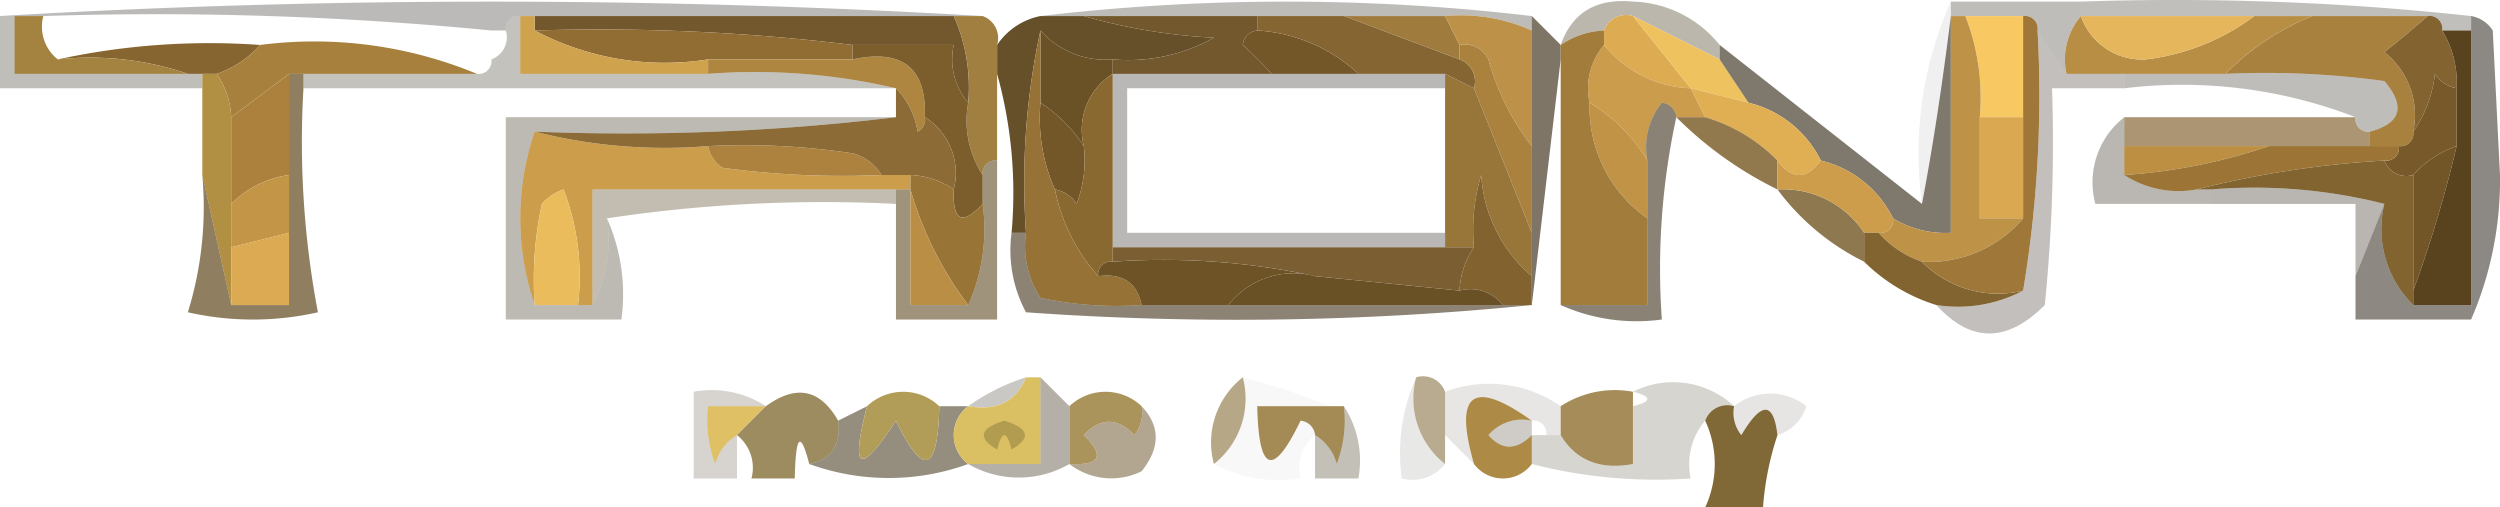 <svg xmlns="http://www.w3.org/2000/svg" viewBox="0 0 173 35.11"><defs><style>.cls-1{fill:#3d3a35;}.cls-1,.cls-10,.cls-100,.cls-101,.cls-102,.cls-103,.cls-104,.cls-105,.cls-106,.cls-107,.cls-11,.cls-12,.cls-13,.cls-14,.cls-15,.cls-16,.cls-17,.cls-18,.cls-19,.cls-2,.cls-20,.cls-21,.cls-22,.cls-23,.cls-24,.cls-25,.cls-26,.cls-27,.cls-28,.cls-29,.cls-3,.cls-30,.cls-31,.cls-32,.cls-33,.cls-34,.cls-35,.cls-36,.cls-37,.cls-38,.cls-39,.cls-4,.cls-40,.cls-41,.cls-42,.cls-43,.cls-44,.cls-45,.cls-46,.cls-47,.cls-48,.cls-49,.cls-5,.cls-50,.cls-51,.cls-52,.cls-53,.cls-54,.cls-55,.cls-56,.cls-57,.cls-58,.cls-59,.cls-6,.cls-60,.cls-61,.cls-62,.cls-63,.cls-64,.cls-65,.cls-66,.cls-67,.cls-68,.cls-69,.cls-7,.cls-70,.cls-71,.cls-72,.cls-73,.cls-74,.cls-75,.cls-76,.cls-77,.cls-78,.cls-79,.cls-8,.cls-80,.cls-81,.cls-82,.cls-83,.cls-84,.cls-85,.cls-86,.cls-87,.cls-88,.cls-89,.cls-9,.cls-90,.cls-91,.cls-92,.cls-93,.cls-94,.cls-95,.cls-96,.cls-97,.cls-98,.cls-99{fill-rule:evenodd;}.cls-1,.cls-2,.cls-4{opacity:0.35;}.cls-1,.cls-100,.cls-101,.cls-102,.cls-103,.cls-104,.cls-106,.cls-107,.cls-2,.cls-25,.cls-28,.cls-29,.cls-3,.cls-30,.cls-31,.cls-32,.cls-33,.cls-37,.cls-4,.cls-42,.cls-48,.cls-5,.cls-52,.cls-55,.cls-57,.cls-58,.cls-59,.cls-60,.cls-63,.cls-68,.cls-71,.cls-73,.cls-82,.cls-83,.cls-84,.cls-85,.cls-86,.cls-88,.cls-89,.cls-90,.cls-92,.cls-93,.cls-94,.cls-95,.cls-96,.cls-98,.cls-99{isolation:isolate;}.cls-2{fill:#443f38;}.cls-3{fill:#7a705d;opacity:0.5;}.cls-4{fill:#4e4940;}.cls-5{fill:#302b21;opacity:0.31;}.cls-6{fill:#73582d;}.cls-7{fill:#745728;}.cls-8{fill:#a8813f;}.cls-9{fill:#866530;}.cls-10{fill:#a8803d;}.cls-11{fill:#916d33;}.cls-12{fill:#665029;}.cls-13{fill:#72582c;}.cls-14{fill:#a07b3e;}.cls-15{fill:#bd9147;}.cls-16{fill:#ddab52;}.cls-17{fill:#eec25e;}.cls-18{fill:#83632f;}.cls-19{fill:#a48340;}.cls-20{fill:#cfa24e;}.cls-21{fill:#af8640;}.cls-22{fill:#a07f40;}.cls-23{fill:#856531;}.cls-24{fill:#ca9c4b;}.cls-25{fill:#544b3c;opacity:0.75;}.cls-26{fill:#b88e45;}.cls-27{fill:#e6b65c;}.cls-28{fill:#2d2514;opacity:0.3;}.cls-29{fill:#362d19;opacity:0.29;}.cls-30{fill:#1e1a14;opacity:0.31;}.cls-31{fill:#241c10;opacity:0.28;}.cls-32{fill:#251e14;opacity:0.29;}.cls-33{fill:#1f180e;}.cls-100,.cls-33{opacity:0.51;}.cls-34{fill:#6b5126;}.cls-35{fill:#f8c963;}.cls-36{fill:#e0af54;}.cls-37{fill:#120f08;opacity:0.06;}.cls-38{fill:#ab813d;}.cls-39{fill:#77592a;}.cls-40{fill:#7c5e2c;}.cls-41{fill:#aa813d;}.cls-42{fill:#a7906b;opacity:0.95;}.cls-43{fill:#745729;}.cls-44{fill:#c19346;}.cls-45{fill:#cc9e4b;}.cls-46{fill:#ad823e;}.cls-47{fill:#8c6b36;}.cls-48{fill:#806331;opacity:0.86;}.cls-49{fill:#bd8f42;}.cls-50{fill:#9b7436;}.cls-51{fill:#81642f;}.cls-52{fill:#3f3726;opacity:0.34;}.cls-53{fill:#987538;}.cls-54{fill:#725628;}.cls-55{fill:#544322;opacity:0.35;}.cls-56{fill:#8a6931;}.cls-57{fill:#3b2e18;opacity:0.66;}.cls-58{fill:#2f2717;opacity:0.33;}.cls-59{fill:#2b2214;opacity:0.33;}.cls-60{fill:#59431f;opacity:1;}.cls-61{fill:#ebbc5b;}.cls-62{fill:#a17c3b;}.cls-63{fill:#7a602f;opacity:0.84;}.cls-64{fill:#cd9d4b;}.cls-65{fill:#d9a850;}.cls-66{fill:#b29043;}.cls-67{fill:#997437;}.cls-68{fill:#282114;opacity:0.53;}.cls-69{fill:#967236;}.cls-70{fill:#be9347;}.cls-71{fill:#664f26;opacity:0.73;}.cls-72{fill:#c39547;}.cls-73{fill:#5e4923;opacity:0.59;}.cls-74{fill:#ba8e44;}.cls-75{fill:#6d5325;}.cls-76{fill:#7b5f33;}.cls-77{fill:#82622f;}.cls-78{fill:#826431;}.cls-79{fill:#dbaa52;}.cls-80{fill:#9e7739;}.cls-81{fill:#6a5025;}.cls-82{fill:#403119;opacity:0.6;}.cls-83{fill:#3a2c16;opacity:0.59;}.cls-84{fill:#252117;opacity:0.11;}.cls-85{fill:#433b2b;opacity:0.28;}.cls-86{fill:#2d2920;opacity:0.12;}.cls-87{fill:#dfc064;}.cls-88{fill:#8a7540;opacity:0.83;}.cls-89{fill:#997c40;opacity:0.89;}.cls-90{fill:#806735;opacity:0.55;}.cls-91{fill:#ad8b46;}.cls-92{fill:#9d8046;opacity:0.9;}.cls-93{fill:#3e3420;}.cls-103,.cls-93{opacity:0.21;}.cls-94{fill:#262016;opacity:0.03;}.cls-95{fill:#1a160a;opacity:0.1;}.cls-96{fill:#45391f;opacity:0.57;}.cls-97{fill:#dbc063;}.cls-98{fill:#484023;opacity:0.28;}.cls-99{fill:#3d3018;opacity:0.38;}.cls-100{fill:#685229;}.cls-101{fill:#8a733c;opacity:0.62;}.cls-102{fill:#372c15;opacity:0.24;}.cls-103{fill:#41351d;}.cls-104{fill:#7f6533;opacity:0.98;}.cls-105{fill:#b19d57;}.cls-106{fill:#a3894c;opacity:0.91;}.cls-107{fill:#40341b;opacity:0.31;}</style></defs><g id="Layer_2" data-name="Layer 2"><g id="Layer_1-2" data-name="Layer 1"><path class="cls-1" d="M0,1.11a580,580,0,0,1,68,0H36a.88.88,0,0,0-1,1H34a239.38,239.38,0,0,0-31-1H0Z"/><path class="cls-2" d="M72,1.11a145.36,145.36,0,0,1,34,0v1a12,12,0,0,0-6-1H72Z"/><path class="cls-3" d="M119,3.11v1l-6-3a1.62,1.62,0,0,0-2,1,5.75,5.75,0,0,0-3,1c.79-2.24,2.45-3.24,5-3A8,8,0,0,1,119,3.11Z"/><path class="cls-4" d="M144,1.11v-1a189.6,189.6,0,0,1,27,1v1h-2a.88.88,0,0,0-1-1H144Z"/><path class="cls-5" d="M135,1.11v-1h9v1a4.62,4.62,0,0,0-1,4l-2-3a.88.88,0,0,0-1-1h-5Z"/><path class="cls-6" d="M37,2.11v-1H66a12.1,12.1,0,0,1,1,6,4.62,4.62,0,0,1-1-4H59A144.18,144.18,0,0,0,37,2.11Z"/><path class="cls-7" d="M87,2.11a11.25,11.25,0,0,1,7,3H88c-.59-.65-1.26-1.32-2-2A1.1,1.1,0,0,1,87,2.11Z"/><path class="cls-8" d="M160,1.11h8c-.93.81-1.93,1.65-3,2.5a5.55,5.55,0,0,1,2,5.5.88.88,0,0,1-1,1h-2v-1c2.15-.58,2.49-1.74,1-3.5a60.39,60.39,0,0,0-11-.5A17.79,17.79,0,0,1,160,1.11Z"/><path class="cls-9" d="M4,4.11a49.45,49.45,0,0,1,14-1,7.06,7.06,0,0,1-3,2H13A20.81,20.81,0,0,0,4,4.11Z"/><path class="cls-10" d="M18,3.11a29.35,29.35,0,0,1,15,2H20l-4,3a5.75,5.75,0,0,0-1-3A7.06,7.06,0,0,0,18,3.11Z"/><path class="cls-11" d="M37,2.11a144.18,144.18,0,0,1,22,1v1H49A19.23,19.23,0,0,1,37,2.11Z"/><path class="cls-12" d="M72,1.11h3a40.11,40.11,0,0,0,9,1.5,12.18,12.18,0,0,1-7,1.5,6,6,0,0,1-5-2,49.45,49.45,0,0,0-1,14H70a30.77,30.77,0,0,0-1-11v-2A4.73,4.73,0,0,1,72,1.11Z"/><path class="cls-13" d="M75,1.11H87v1a1.1,1.1,0,0,0-1,1c.74.68,1.41,1.35,2,2H77v-1a12.18,12.18,0,0,0,7-1.5A40.11,40.11,0,0,1,75,1.11Z"/><path class="cls-14" d="M93,1.11h7c.33.67.67,1.33,1,2v1Z"/><path class="cls-15" d="M100,1.11a12,12,0,0,1,6,1v8a16.93,16.93,0,0,1-3-6,1.83,1.83,0,0,0-2-1C100.67,2.44,100.33,1.78,100,1.11Z"/><path class="cls-16" d="M113,1.11l4,5a8.09,8.09,0,0,1-6-3v-1A1.62,1.62,0,0,1,113,1.11Z"/><path class="cls-17" d="M113,1.11l6,3,2,3-4-1Z"/><path class="cls-18" d="M168,1.11a.88.88,0,0,1,1,1,6.93,6.93,0,0,1,1,4,2.26,2.26,0,0,1-1.5-1,8.8,8.8,0,0,1-1.5,4,5.55,5.55,0,0,0-2-5.5C166.07,2.76,167.07,1.92,168,1.11Z"/><path class="cls-19" d="M1,1.11H3a2.87,2.87,0,0,0,1,3,20.81,20.81,0,0,1,9,1H1Z"/><path class="cls-20" d="M36,1.11h1v1a19.23,19.23,0,0,0,12,2v1H36Z"/><path class="cls-21" d="M49,5.11v-1H59q5.18-1.11,5,4a.91.91,0,0,1-.5,1,5.5,5.5,0,0,0-1.5-3A42.63,42.63,0,0,0,49,5.11Z"/><path class="cls-22" d="M66,1.11h2a1.62,1.62,0,0,1,1,2v8a.88.88,0,0,0-1,1,6.89,6.89,0,0,1-1-5A12.1,12.1,0,0,0,66,1.11Z"/><path class="cls-23" d="M87,2.11v-1h6l8,3a1.62,1.62,0,0,1,1,2l-2-1H94A11.25,11.25,0,0,0,87,2.11Z"/><path class="cls-24" d="M111,3.11a8.09,8.09,0,0,0,6,3c.33.67.67,1.33,1,2h-2a1.1,1.1,0,0,0-1-1,4.86,4.86,0,0,0-1,4,11.52,11.52,0,0,0-4-4A4.62,4.62,0,0,1,111,3.11Z"/><path class="cls-25" d="M135,1.11v15a6.93,6.93,0,0,1-4-1,7.54,7.54,0,0,0-5-4,7.54,7.54,0,0,0-5-4l-2-3v-1l14,11Q134.08,8.47,135,1.11Z"/><path class="cls-26" d="M144,1.11a4.47,4.47,0,0,0,4.5,3,15.63,15.63,0,0,0,7.5-3h4a17.79,17.79,0,0,0-6,4H143A4.62,4.62,0,0,1,144,1.11Z"/><path class="cls-27" d="M144,1.11h12a15.63,15.63,0,0,1-7.5,3A4.47,4.47,0,0,1,144,1.11Z"/><path class="cls-28" d="M0,1.11H1v4H14v1H0Z"/><path class="cls-29" d="M36,1.11v4H49a42.63,42.63,0,0,1,13,1H21v-1H33a.88.88,0,0,0,1-1,1.62,1.62,0,0,0,1-2A.88.88,0,0,1,36,1.11Z"/><path class="cls-30" d="M77,5.11h23v1H78v10h22v1H77Z"/><path class="cls-31" d="M141,2.11l2,3h4v1h-5a112.14,112.14,0,0,1-.5,15q-3.93,3.93-7.5,0a9.64,9.64,0,0,0,6-1A81.75,81.75,0,0,0,141,2.11Z"/><path class="cls-32" d="M147,6.11v-1h7a60.39,60.39,0,0,1,11,.5c1.49,1.76,1.15,2.92-1,3.5a.88.88,0,0,1-1-1A33.2,33.2,0,0,0,147,6.11Z"/><path class="cls-33" d="M171,1.11a2.23,2.23,0,0,1,1.5,1c.17,3.33.33,6.67.5,10a24.25,24.25,0,0,1-2,10v-21Z"/><path class="cls-34" d="M72,2.11a6,6,0,0,0,5,2v1a4.57,4.57,0,0,0-2,5,10.21,10.21,0,0,0-3-3Z"/><path class="cls-35" d="M136,1.11h4v7h-3A15.47,15.47,0,0,0,136,1.11Z"/><path class="cls-36" d="M117,6.11l4,1a7.54,7.54,0,0,1,5,4q-1.5,2-3,0a11.64,11.64,0,0,0-5-3C117.67,7.44,117.33,6.78,117,6.11Z"/><path class="cls-37" d="M135,.11v1q-.92,7.36-2,13A25.7,25.7,0,0,1,135,.11Z"/><path class="cls-38" d="M20,5.11v7a7,7,0,0,0-4,2v-6Z"/><path class="cls-39" d="M170,6.11v4a7.06,7.06,0,0,0-3,2,1.62,1.62,0,0,1-2-1,.88.88,0,0,0,1-1,.88.88,0,0,0,1-1,8.8,8.8,0,0,0,1.5-4A2.26,2.26,0,0,0,170,6.11Z"/><path class="cls-40" d="M59,4.11v-1h7a4.62,4.62,0,0,0,1,4,6.89,6.89,0,0,0,1,5v2q-2.13,2.3-2-1a4.57,4.57,0,0,0-2-5Q64.18,3,59,4.11Z"/><path class="cls-41" d="M101,4.11v-1a1.83,1.83,0,0,1,2,1,16.93,16.93,0,0,0,3,6v6l-4-10A1.62,1.62,0,0,0,101,4.11Z"/><path class="cls-42" d="M147,8.11h16a.88.88,0,0,0,1,1v1H147Z"/><path class="cls-43" d="M72,7.11a10.21,10.21,0,0,1,3,3,8.39,8.39,0,0,1-.5,4,2.23,2.23,0,0,0-1.5-1A12.1,12.1,0,0,1,72,7.11Z"/><path class="cls-44" d="M110,7.11a11.52,11.52,0,0,1,4,4v4A9.37,9.37,0,0,1,110,7.11Z"/><path class="cls-45" d="M37,9.11a36.61,36.61,0,0,0,12,1,2.23,2.23,0,0,0,1,1.5,61.3,61.3,0,0,0,11,.5h2v1H41v8H40a16.91,16.91,0,0,0-1-8,3.58,3.58,0,0,0-1.5,1,24.93,24.93,0,0,0-.5,7A18.54,18.54,0,0,1,37,9.11Z"/><path class="cls-46" d="M49,10.11a50,50,0,0,1,10,.5,3.31,3.31,0,0,1,2,1.5,61.3,61.3,0,0,1-11-.5A2.23,2.23,0,0,1,49,10.11Z"/><path class="cls-47" d="M62,6.11a5.5,5.5,0,0,1,1.5,3,.91.91,0,0,0,.5-1,4.57,4.57,0,0,1,2,5,5.75,5.75,0,0,0-3-1H61a3.31,3.31,0,0,0-2-1.5,50,50,0,0,0-10-.5,36.61,36.61,0,0,1-12-1,156.69,156.69,0,0,0,25-1Z"/><path class="cls-48" d="M116,8.11h2a11.64,11.64,0,0,1,5,3v2A26.15,26.15,0,0,1,116,8.11Z"/><path class="cls-49" d="M147,10.11h10a38.92,38.92,0,0,1-10,2Z"/><path class="cls-50" d="M157,10.11h9a.88.88,0,0,1-1,1,68.78,68.78,0,0,0-13,2,6.89,6.89,0,0,1-5-1A38.92,38.92,0,0,0,157,10.11Z"/><path class="cls-51" d="M165,11.11a1.62,1.62,0,0,0,2,1v9a7.36,7.36,0,0,1-2-7,36.61,36.61,0,0,0-12-1h-1A68.78,68.78,0,0,1,165,11.11Z"/><path class="cls-52" d="M62,8.11a156.69,156.69,0,0,1-25,1,18.54,18.54,0,0,0,0,12h4a9.66,9.66,0,0,0,1-6,12.86,12.86,0,0,1,1,7H35v-14Z"/><path class="cls-53" d="M100,5.11l2,1,4,10v3a10,10,0,0,1-3.5-7,13,13,0,0,0-.5,5h-2v-12Z"/><path class="cls-54" d="M170,10.11a88.9,88.9,0,0,1-3,10v-8A7.06,7.06,0,0,1,170,10.11Z"/><path class="cls-55" d="M62,13.11v1a100.23,100.23,0,0,0-20,1,9.66,9.66,0,0,1-1,6v-8Z"/><path class="cls-56" d="M77,5.11v13a.88.88,0,0,0-1,1,12.74,12.74,0,0,1-3-6,2.23,2.23,0,0,1,1.5,1,8.39,8.39,0,0,0,.5-4A4.57,4.57,0,0,1,77,5.11Z"/><path class="cls-57" d="M106,1.11l2,2v1q-1,8.5-2,17v-20Z"/><path class="cls-58" d="M147,8.11v4a6.89,6.89,0,0,0,5,1h1v1h-8A5.72,5.72,0,0,1,147,8.11Z"/><path class="cls-59" d="M153,14.11v-1a36.61,36.61,0,0,1,12,1l-2,5v-5Z"/><path class="cls-60" d="M169,2.11h2v19h-4v-1a88.9,88.9,0,0,0,3-10v-4A6.93,6.93,0,0,0,169,2.11Z"/><path class="cls-61" d="M40,21.11H37a24.93,24.93,0,0,1,.5-7,3.58,3.58,0,0,1,1.5-1A16.91,16.91,0,0,1,40,21.11Z"/><path class="cls-62" d="M111,2.11v1a4.62,4.62,0,0,0-1,4,9.37,9.37,0,0,0,4,8v6h-6v-18A5.75,5.75,0,0,1,111,2.11Z"/><path class="cls-63" d="M123,13.11a6.73,6.73,0,0,1,6,3v2A16.64,16.64,0,0,1,123,13.11Z"/><path class="cls-64" d="M123,11.11q1.5,2,3,0a7.54,7.54,0,0,1,5,4,.88.88,0,0,1-1,1h-1a6.73,6.73,0,0,0-6-3Z"/><path class="cls-65" d="M137,8.11h3v7h-3Z"/><path class="cls-66" d="M14,5.11h1a5.75,5.75,0,0,1,1,3v13c-.67-3-1.33-6-2-9v-7Z"/><path class="cls-67" d="M63,13.11v-1a5.75,5.75,0,0,1,3,1q-.14,3.3,2,1a12.86,12.86,0,0,1-1,7A24.54,24.54,0,0,1,63,13.11Z"/><path class="cls-68" d="M165,14.11a7.36,7.36,0,0,0,2,7h4v1h-8v-3Z"/><path class="cls-69" d="M72,2.11v5a12.1,12.1,0,0,0,1,6,12.74,12.74,0,0,0,3,6c1.68-.22,2.68.45,3,2a24.93,24.93,0,0,1-7-.5,6.51,6.51,0,0,1-1-4.5A49.45,49.45,0,0,1,72,2.11Z"/><path class="cls-70" d="M135,1.11h1a15.47,15.47,0,0,1,1,7v7h3a8.54,8.54,0,0,1-7,3,7.06,7.06,0,0,1-3-2,.88.88,0,0,0,1-1,6.93,6.93,0,0,0,4,1Z"/><path class="cls-71" d="M20,5.11h1v1a63.08,63.08,0,0,0,1,15.5,20.4,20.4,0,0,1-9,0,24.64,24.64,0,0,0,1-9.5c.67,3,1.33,6,2,9h4v-16Z"/><path class="cls-72" d="M20,12.11v4l-4,1v-3A7,7,0,0,1,20,12.11Z"/><path class="cls-73" d="M69,11.11v11H62v-9h1v8h4a12.86,12.86,0,0,0,1-7v-2A.88.88,0,0,1,69,11.11Z"/><path class="cls-74" d="M63,13.11a24.54,24.54,0,0,0,4,8H63Z"/><path class="cls-75" d="M76,19.11a.88.88,0,0,1,1-1,49.45,49.45,0,0,1,14,1,5.72,5.72,0,0,0-6,2H79C78.68,19.56,77.68,18.89,76,19.11Z"/><path class="cls-76" d="M77,18.11v-1h25a5.75,5.75,0,0,0-1,3l-10-1A49.45,49.45,0,0,0,77,18.11Z"/><path class="cls-77" d="M106,19.11v2h-2a2.85,2.85,0,0,0-3-1,5.75,5.75,0,0,1,1-3,13,13,0,0,1,.5-5A10,10,0,0,0,106,19.11Z"/><path class="cls-78" d="M129,16.11h1a7.06,7.06,0,0,0,3,2,7.36,7.36,0,0,0,7,2,9.64,9.64,0,0,1-6,1,12.21,12.21,0,0,1-5-3Z"/><path class="cls-79" d="M20,16.11v5H16v-4Z"/><path class="cls-80" d="M140,1.11a.88.88,0,0,1,1,1,81.75,81.75,0,0,1-1,18,7.36,7.36,0,0,1-7-2,8.54,8.54,0,0,0,7-3v-14Z"/><path class="cls-81" d="M91,19.11l10,1a2.85,2.85,0,0,1,3,1H85A5.72,5.72,0,0,1,91,19.11Z"/><path class="cls-82" d="M70,16.11h1a6.51,6.51,0,0,0,1,4.5,24.93,24.93,0,0,0,7,.5h27a205.11,205.11,0,0,1-35,.5A9.05,9.05,0,0,1,70,16.11Z"/><path class="cls-83" d="M116,8.11a49.45,49.45,0,0,0-1,14,12.86,12.86,0,0,1-7-1h6v-10a4.86,4.86,0,0,1,1-4A1.1,1.1,0,0,1,116,8.11Z"/><path class="cls-84" d="M108,28.11v2h-1a.88.88,0,0,0-1-1q-6.12-4.38-4,3l-2-2v-3A8.68,8.68,0,0,1,108,28.11Z"/><path class="cls-85" d="M71,26.11c-.68,1.68-2,2.34-4,2A14.28,14.28,0,0,1,71,26.11Z"/><path class="cls-86" d="M123,30.11c-.27-2.34-1.11-2.34-2.5,0a2.45,2.45,0,0,1-.5-2,4,4,0,0,1,5,0A3,3,0,0,1,123,30.11Z"/><path class="cls-87" d="M53,28.11l-2,2a3.31,3.31,0,0,0-1.5,2,8.39,8.39,0,0,1-.5-4Z"/><path class="cls-88" d="M58,29.11c.21,1.68-.45,2.68-2,3q-.91-3.52-1,1H52a2.87,2.87,0,0,0-1-3l2-2C55.09,26.59,56.75,26.92,58,29.11Z"/><path class="cls-89" d="M92,28.11h1a8.39,8.39,0,0,1-.5,4,3.31,3.31,0,0,0-1.5-2,1.1,1.1,0,0,0-1-1q-2.85,5.91-3-1Z"/><path class="cls-90" d="M98,26.11a1.62,1.62,0,0,1,2,1v5A5.74,5.74,0,0,1,98,26.11Z"/><path class="cls-91" d="M106,29.11a3.08,3.08,0,0,0-3,1q1.4,1.59,3,0v2a2.5,2.5,0,0,1-4,0Q99.87,24.73,106,29.11Z"/><path class="cls-92" d="M113,27.11v5q-3.42.63-5-2v-2A6.84,6.84,0,0,1,113,27.11Z"/><path class="cls-93" d="M53,28.11H49a8.39,8.39,0,0,0,.5,4,3.31,3.31,0,0,1,1.5-2v3H48v-6A6.84,6.84,0,0,1,53,28.11Z"/><path class="cls-94" d="M86,26.11a43.06,43.06,0,0,1,6,2H87q.15,6.91,3,1a1.1,1.1,0,0,1,1,1,2.87,2.87,0,0,0-1,3,9.64,9.64,0,0,1-6-1A5.74,5.74,0,0,0,86,26.11Z"/><path class="cls-95" d="M98,26.11a5.74,5.74,0,0,0,2,6,2.87,2.87,0,0,1-3,1A12.86,12.86,0,0,1,98,26.11Z"/><path class="cls-96" d="M60,28.11q-1.76,6.75,2,1,2.85,5.91,3-1h2a2.5,2.5,0,0,0,0,4,16.11,16.11,0,0,1-11,0c1.55-.32,2.21-1.32,2-3Z"/><path class="cls-97" d="M71,26.11h1v6H67a2.5,2.5,0,0,1,0-4C69,28.45,70.32,27.79,71,26.11Z"/><path class="cls-98" d="M70,31.11c-.33-1.33-.67-1.33-1,0-1.38-.8-1.22-1.47.5-2C71.22,29.64,71.38,30.31,70,31.11Z"/><path class="cls-99" d="M72,26.11l2,2v4a7,7,0,0,1-7,0h5Z"/><path class="cls-100" d="M79,28.11q1.95,2.07,0,4.5a4.73,4.73,0,0,1-5-.5q3.23.16,1-2,1.73-1.84,3.5,0A2.45,2.45,0,0,0,79,28.11Z"/><path class="cls-101" d="M86,26.11a5.74,5.74,0,0,1-2,6A5.74,5.74,0,0,1,86,26.11Z"/><path class="cls-102" d="M106,29.11v1q-1.6,1.59-3,0A3.08,3.08,0,0,1,106,29.11Z"/><path class="cls-103" d="M113,27.11a6.18,6.18,0,0,1,7,1,1.62,1.62,0,0,0-2,1,4.62,4.62,0,0,0-1,4,34.56,34.56,0,0,1-11-1v-2h2q1.57,2.63,5,2v-4C114.33,27.78,114.33,27.44,113,27.11Z"/><path class="cls-104" d="M120,28.11a2.45,2.45,0,0,0,.5,2c1.39-2.34,2.23-2.34,2.5,0a20.63,20.63,0,0,0-1,5h-4a7.14,7.14,0,0,0,0-6A1.62,1.62,0,0,1,120,28.11Z"/><path class="cls-105" d="M65,28.11q-.15,6.91-3,1-3.75,5.74-2-1A3.63,3.63,0,0,1,65,28.11Z"/><path class="cls-106" d="M79,28.11a2.45,2.45,0,0,1-.5,2q-1.77-1.84-3.5,0,2.22,2.16-1,2v-4A3.63,3.63,0,0,1,79,28.11Z"/><path class="cls-107" d="M93,28.11a6.88,6.88,0,0,1,1,5H91v-3a3.31,3.31,0,0,1,1.5,2A8.39,8.39,0,0,0,93,28.11Z"/></g></g></svg>